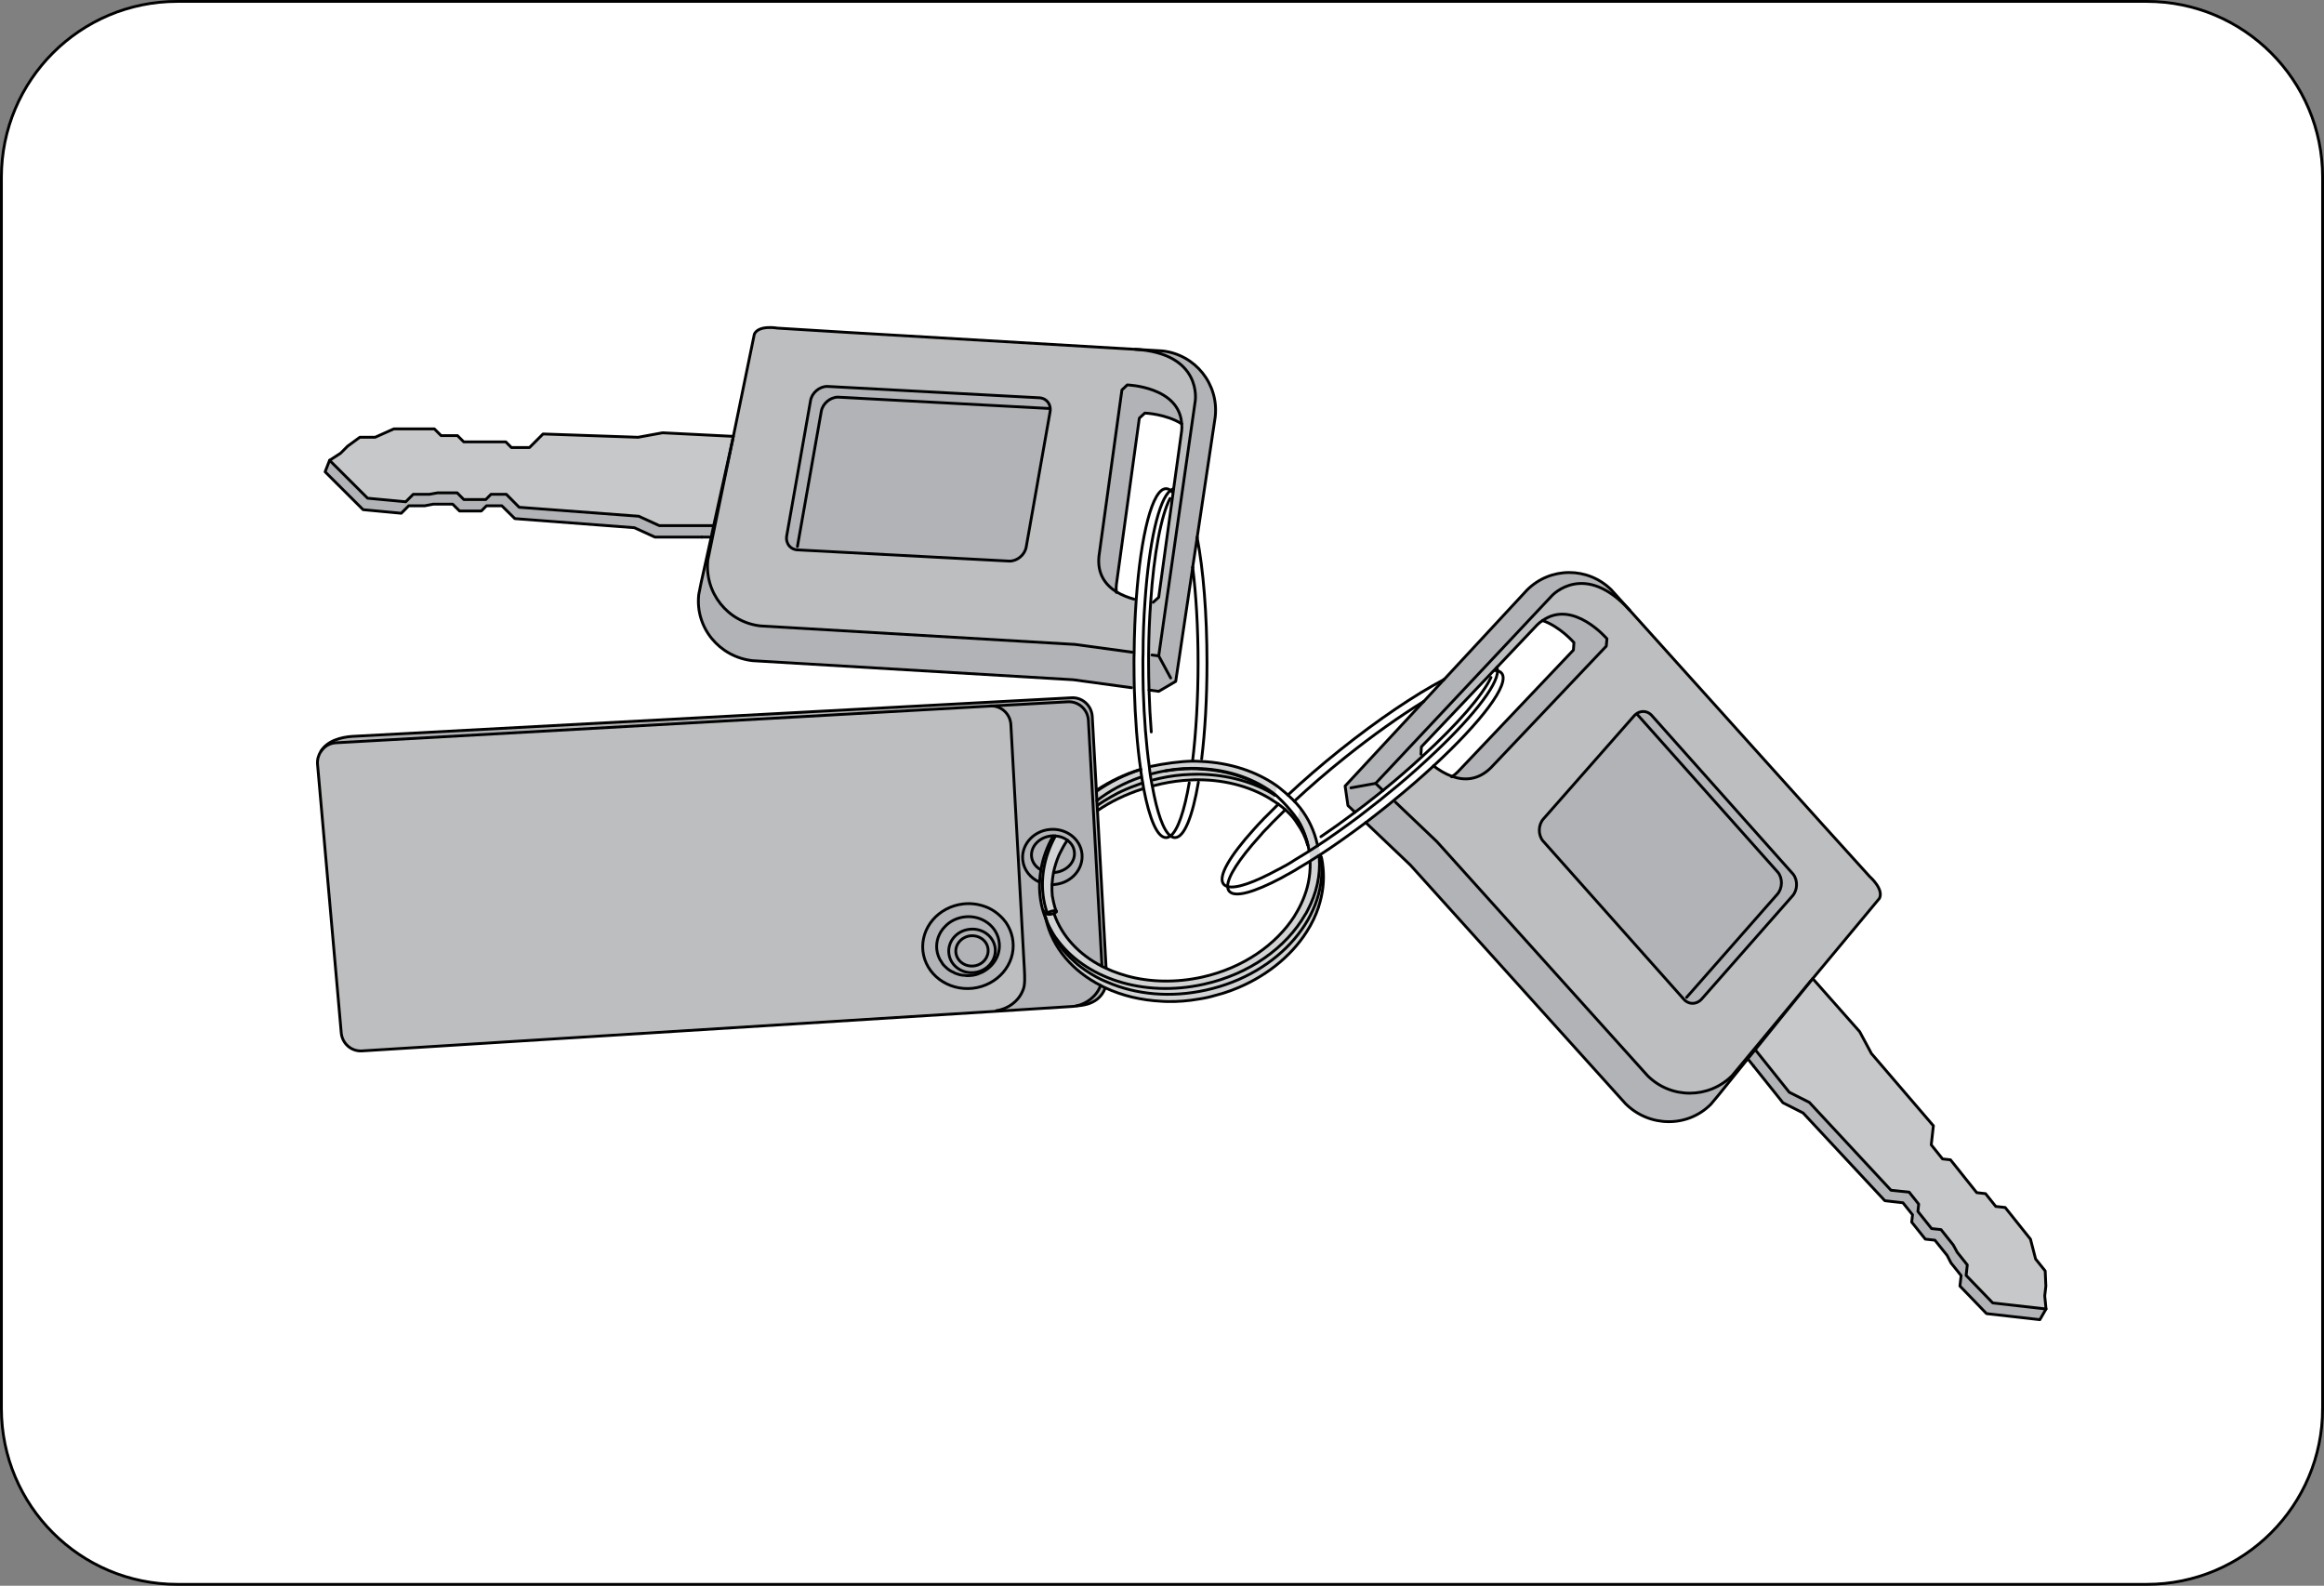<?xml version="1.0" encoding="utf-8"?>
<!-- Generator: Adobe Illustrator 16.0.0, SVG Export Plug-In . SVG Version: 6.00 Build 0)  -->
<!DOCTYPE svg PUBLIC "-//W3C//DTD SVG 1.1//EN" "http://www.w3.org/Graphics/SVG/1.1/DTD/svg11.dtd">
<svg version="1.1" id="Layer_2" xmlns="http://www.w3.org/2000/svg" xmlns:xlink="http://www.w3.org/1999/xlink" x="0px" y="0px"
	 width="206.172px" height="140.67px" viewBox="0 0 206.172 140.67" enable-background="new 0 0 206.172 140.67"
	 xml:space="preserve">
<rect x="0" y="0" width="206.172" height="140.67" fill="#808080" stroke="none"/>
<path fill="#FFFFFF" stroke="#000000" stroke-width="0.25" stroke-miterlimit="10" d="M206.047,124.945
	c0,8.614-6.985,15.6-15.601,15.6H15.726c-8.616,0-15.601-6.985-15.601-15.6V15.726c0-8.616,6.984-15.601,15.601-15.601h174.721
	c8.615,0,15.601,6.984,15.601,15.601V124.945z"/>
<path fill="#B1B3B6" d="M93.459,77.41c0.106-0.516,0.265-1.019,0.464-1.496c0.039-0.065,0.065-0.132,0.093-0.198
	c0.198-0.411,0.409-0.794,0.673-1.178c0.345,0.241,0.583,0.609,0.622,1.033c0.106,0.887-0.661,1.706-1.719,1.823
	c-0.026,0-0.066,0.016-0.105,0.016H93.459z"/>
<path fill="#B1B3B6" d="M91.516,75.993c-0.093-0.899,0.675-1.719,1.72-1.837c0.066,0,0.132-0.013,0.198-0.013v0.013
	c-0.542,0.953-0.912,1.956-1.085,2.989H92.31C91.873,76.895,91.568,76.483,91.516,75.993z"/>
<path fill="#B1B3B6" d="M67.465,55.525l27.898,1.64l5.25,0.715c-0.014,0.304-0.014,0.621-0.014,0.938
	c0,0.754,0.014,1.494,0.026,2.221l-5.421-0.74L66.75,58.606c-2.961-0.343-5.091-2.961-4.76-5.87l0.198-0.992l0.898-4.059
	l0.226-1.059l1.693-7.669l-2.209,10.711C62.479,52.577,64.556,55.195,67.465,55.525z"/>
<path fill="#BCBEC0" d="M81.876,84.377c0.239,2.064,2.209,3.529,4.418,3.293c2.194-0.251,3.808-2.115,3.569-4.179
	c-0.053-0.476-0.198-0.925-0.423-1.336c-0.106-0.198-0.225-0.381-0.384-0.554v-0.015c-0.079-0.092-0.159-0.173-0.238-0.252
	c-0.33-0.327-0.7-0.594-1.124-0.792c-0.674-0.302-1.44-0.449-2.235-0.358C83.252,80.437,81.652,82.3,81.876,84.377z M88.396,89.706
	l-56.274,3.517c-0.952,0.066-1.786-0.662-1.852-1.64L28.167,67.77c-0.026-0.421,0.093-0.805,0.305-1.123
	c0.29-0.425,0.753-0.715,1.309-0.755l58.218-3.266c0.888,0.026,1.627,0.74,1.68,1.652l0.661,11.926l0.542,9.866
	c0.026,0.541,0.066,1.323-0.118,1.731c-0.41,1.11-1.482,1.732-2.367,1.852V89.706z"/>
<polygon fill="#B1B3B6" points="43.558,43.85 44.92,43.85 46.058,45.001 56.662,45.794 58.486,46.627 63.313,46.627 63.087,47.686 
	62.929,47.646 62.254,47.646 58.103,47.646 56.278,46.813 45.674,46.006 44.522,44.868 43.161,44.868 42.698,45.331 40.769,45.331 
	40.16,44.724 38.428,44.724 37.687,44.868 36.26,44.868 35.599,45.53 32.213,45.213 28.842,41.854 29.238,40.835 32.61,44.194 
	35.995,44.512 36.656,43.85 38.084,43.85 38.824,43.719 40.556,43.719 41.151,44.313 43.095,44.313 "/>
<polygon fill="#C7C8CA" points="43.558,43.85 43.095,44.313 41.151,44.313 40.556,43.719 38.824,43.719 38.084,43.85 36.656,43.85 
	35.995,44.512 32.61,44.194 29.238,40.835 30.217,40.201 30.838,39.579 31.922,38.787 33.283,38.787 34.937,38.046 38.534,38.046 
	39.129,38.641 40.583,38.641 41.139,39.195 42.698,39.195 43.439,39.195 44.867,39.195 45.369,39.699 46.97,39.699 48.173,38.495 
	56.608,38.787 58.777,38.39 65.058,38.707 65.006,38.958 63.313,46.627 58.486,46.627 56.662,45.794 46.058,45.001 44.92,43.85 "/>
<path fill="#B1B3B6" d="M73.388,34.277l18.736,1.005c0.688,0,1.15,0.557,1.031,1.257L91.04,48.519
	c-0.118,0.688-0.78,1.256-1.481,1.256l-18.735-0.992c-0.688,0-1.151-0.568-1.031-1.256l2.114-11.993
	C72.026,34.847,72.688,34.277,73.388,34.277z"/>
<path fill="#FFFFFF" d="M100.798,53.198c0.41-5.766,1.44-9.85,2.644-9.85c0.133,0,0.278,0.053,0.399,0.158
	c-1.047,0.794-1.906,4.654-2.263,9.837C101.354,53.318,101.089,53.265,100.798,53.198z"/>
<path fill="#B1B3B6" d="M104.303,60.444l-1.509,0.886l-0.859-0.119c-0.025-0.779-0.039-1.572-0.039-2.393c0-0.252,0-0.502,0-0.754
	l0.898,0.119l3.24-22.61c0,0,0.675-4.218-5.328-4.588l2.433,0.146c2.908,0.33,4.998,2.948,4.668,5.857l-1.602,10.684v0.014
	l-0.396,2.618c0,0.013,0,0.013,0,0.026L104.303,60.444z"/>
<path fill="#BCBEC0" d="M99.039,52.498c0.568,0.344,1.203,0.568,1.759,0.7c-0.105,1.468-0.172,3.042-0.185,4.682l-5.25-0.715
	l-27.898-1.64c-2.909-0.33-4.985-2.948-4.668-5.856l2.209-10.711l0.052-0.251l1.864-9.071c0.397-0.832,2.05-0.528,2.05-0.528
	l6.267,0.384l25.441,1.494h0.026c6.003,0.37,5.328,4.588,5.328,4.588l-3.24,22.61l-0.898-0.119c0.014-1.627,0.079-3.199,0.186-4.654
	c0.145,0.014,0.225,0.014,0.225,0.014l0.488-0.437l1.27-9.203l0.054-0.423l0.713-5.144c0.027-0.225,0.027-0.423,0-0.622
	c-0.197-3.305-4.825-3.45-4.825-3.45l-0.476,0.449l-2.037,14.757C97.333,50.938,98.088,51.903,99.039,52.498z M93.155,36.539
	c0.119-0.7-0.344-1.257-1.031-1.257l-18.736-1.005c-0.7,0-1.361,0.569-1.481,1.256l-2.114,11.993
	c-0.12,0.688,0.344,1.256,1.031,1.256l18.735,0.992c0.701,0,1.363-0.568,1.481-1.256L93.155,36.539z"/>
<path fill="#B1B3B6" d="M97.492,49.352l2.037-14.757l0.476-0.449c0,0,4.628,0.146,4.825,3.45c-1.414-0.885-3.265-0.951-3.265-0.951
	l-0.49,0.449l-2.036,14.77c-0.026,0.225-0.026,0.437,0,0.635C98.088,51.903,97.333,50.938,97.492,49.352z"/>
<path fill="#D1D3D4" d="M116.018,74.922c0.013,0.027,0.025,0.053,0.025,0.081C116.03,74.975,116.03,74.949,116.018,74.922z"/>
<path fill="#D1D3D4" d="M115.897,80.952c0.039-0.066,0.079-0.146,0.12-0.224C115.977,80.807,115.937,80.873,115.897,80.952z"/>
<path fill="#D1D3D4" d="M115.897,74.475c0.054,0.145,0.094,0.289,0.12,0.447C115.977,74.764,115.937,74.619,115.897,74.475z"/>
<path fill="#D1D3D4" d="M115.897,80.967c-0.04,0.054-0.065,0.104-0.105,0.157C115.832,81.071,115.857,81.021,115.897,80.967z"/>
<path fill="#B1B3B6" d="M113.52,69.212c-0.016,0.038-0.028,0.066-0.041,0.104C113.491,69.278,113.504,69.237,113.52,69.212z"/>
<path fill="#B1B3B6" d="M113.334,69.728l0.013-0.015L113.334,69.728z"/>
<path fill="#D1D3D4" d="M113.003,70.466c-1.839-1.109-4.112-1.744-6.573-1.783c0.028-0.146,0.041-0.305,0.066-0.462
	C108.997,68.339,111.283,69.145,113.003,70.466z"/>
<path fill="#D1D3D4" d="M106.43,68.683c2.461,0.039,4.734,0.674,6.573,1.783c0.026,0.015,0.052,0.028,0.065,0.041
	c0.013,0.013,0.026,0.028,0.039,0.041c-0.039,0.158-0.078,0.33-0.104,0.501h-0.027c-1.745-1.164-4.072-1.863-6.624-1.876
	C106.378,69.013,106.404,68.854,106.43,68.683z"/>
<path fill="#D1D3D4" d="M106.577,67.545c2.552,0.118,4.878,0.885,6.703,2.168l0.054,0.015v0.013c-0.081,0.237-0.146,0.49-0.214,0.74
	c-1.744-1.362-4.072-2.194-6.624-2.301C106.537,67.968,106.563,67.756,106.577,67.545z"/>
<path fill="#D1D3D4" d="M106.496,68.18c2.552,0.106,4.88,0.938,6.624,2.301c0,0.014,0,0.026-0.013,0.039
	c-0.013,0-0.026-0.013-0.039-0.013c-0.014-0.013-0.039-0.026-0.065-0.041c-1.72-1.321-4.006-2.127-6.507-2.245
	C106.496,68.206,106.496,68.193,106.496,68.18z"/>
<path fill="#D1D3D4" d="M106.43,68.683c-0.025,0.171-0.052,0.33-0.078,0.49c-0.265,0-0.528,0-0.808,0.025
	c0.026-0.16,0.054-0.332,0.094-0.503C105.915,68.683,106.179,68.683,106.43,68.683z"/>
<path fill="#D1D3D4" d="M106.577,67.545c-0.015,0.211-0.04,0.423-0.081,0.635c-0.264-0.026-0.528-0.026-0.792-0.026
	c0.039-0.212,0.065-0.422,0.093-0.634C106.06,67.52,106.326,67.532,106.577,67.545z"/>
<path fill="#D1D3D4" d="M106.496,68.221c-0.025,0.157-0.038,0.315-0.066,0.462c-0.251,0-0.515,0-0.792,0.013
	c0.013-0.159,0.038-0.33,0.066-0.502C105.968,68.193,106.232,68.193,106.496,68.221z"/>
<path fill="#D1D3D4" d="M106.496,68.18c0,0.014,0,0.026,0,0.041c-0.264-0.027-0.528-0.027-0.792-0.027c0-0.014,0-0.026,0-0.04
	C105.968,68.153,106.232,68.153,106.496,68.18z"/>
<path fill="#D1D3D4" d="M103.021,88.82c0.198,0.013,0.383,0.025,0.581,0.025C103.403,88.846,103.204,88.833,103.021,88.82z"/>
<path fill="#D1D3D4" d="M103.059,69.528c-0.277,0.065-0.554,0.133-0.833,0.199c-0.038-0.159-0.064-0.332-0.092-0.503
	c0.237-0.052,0.476-0.119,0.714-0.172c0.939-0.212,1.878-0.331,2.79-0.357c-0.04,0.171-0.067,0.343-0.094,0.503
	C104.738,69.237,103.906,69.344,103.059,69.528z"/>
<path fill="#D1D3D4" d="M102.848,69.053c-0.238,0.053-0.477,0.12-0.714,0.172c-0.04-0.172-0.065-0.358-0.094-0.542
	c0.239-0.064,0.478-0.132,0.729-0.185c0.992-0.227,1.983-0.331,2.936-0.345c0,0.014,0,0.026,0,0.04
	c-0.028,0.172-0.054,0.343-0.066,0.502C104.726,68.722,103.787,68.841,102.848,69.053z"/>
<path fill="#D1D3D4" d="M105.704,68.153c-0.952,0.014-1.943,0.118-2.936,0.345c-0.251,0.053-0.489,0.12-0.729,0.185
	c-0.025-0.212-0.065-0.437-0.078-0.66c0.172-0.041,0.344-0.094,0.529-0.134c0.014,0,0.039,0,0.052,0
	c1.097-0.237,2.195-0.356,3.254-0.369C105.77,67.731,105.743,67.941,105.704,68.153z"/>
<path fill="#D1D3D4" d="M99.237,70.322c0.08-0.04,0.159-0.079,0.238-0.119C99.396,70.243,99.317,70.282,99.237,70.322z"/>
<path fill="#D1D3D4" d="M98.814,70.548c0.133-0.082,0.278-0.146,0.41-0.226C99.079,70.401,98.947,70.48,98.814,70.548z"/>
<path fill="#D1D3D4" d="M98.577,70.678c0.078-0.052,0.158-0.092,0.237-0.13C98.735,70.586,98.655,70.626,98.577,70.678z"/>
<path fill="#D1D3D4" d="M97.268,70.203c1.15-0.808,2.473-1.481,3.928-1.944c0.025,0.225,0.052,0.45,0.092,0.648
	c-1.493,0.501-2.843,1.229-3.979,2.115L97.268,70.203z"/>
<path fill="#B1B3B6" d="M98.114,85.885v0.013c-0.132-0.065-0.252-0.119-0.371-0.185C97.862,85.778,97.982,85.832,98.114,85.885z"/>
<path fill="#D1D3D4" d="M98.577,70.678c-0.424,0.239-0.834,0.49-1.217,0.768h-0.027l-0.025-0.423
	c1.137-0.887,2.486-1.614,3.979-2.115c0.027,0.186,0.054,0.371,0.093,0.542c-0.661,0.225-1.296,0.475-1.904,0.754
	c-0.079,0.04-0.158,0.079-0.238,0.119c-0.013,0.013-0.013,0-0.013,0c-0.132,0.079-0.277,0.144-0.41,0.226
	C98.735,70.586,98.655,70.626,98.577,70.678z"/>
<path fill="#D1D3D4" d="M98.272,87.14c-0.463-0.183-0.912-0.406-1.336-0.66C97.36,86.733,97.81,86.957,98.272,87.14z"/>
<path fill="#D1D3D4" d="M97.36,71.445c0.383-0.277,0.793-0.528,1.217-0.768c0.078-0.052,0.158-0.092,0.237-0.13
	c0.133-0.067,0.265-0.146,0.41-0.226c0,0,0,0.013,0.013,0c0.08-0.04,0.159-0.079,0.238-0.119c0.608-0.279,1.243-0.529,1.904-0.754
	c0.026,0.172,0.053,0.343,0.079,0.503c-1.547,0.49-2.922,1.15-4.073,1.944H97.36l-0.027-0.451H97.36z"/>
<path fill="#B1B3B6" d="M98.048,87.643c-0.317,0.86-0.966,1.244-1.574,1.429c-0.369,0.104-0.713,0.146-0.965,0.158
	c0.833-0.184,1.759-0.793,2.129-1.811c0.133,0.078,0.277,0.145,0.423,0.211L98.048,87.643z"/>
<path fill="#B1B3B6" d="M95.509,89.229c0.252-0.013,0.596-0.054,0.965-0.158c-0.369,0.117-0.713,0.158-0.965,0.173V89.229z"/>
<path fill="#D1D3D4" d="M95.615,85.567c-0.198-0.159-0.41-0.345-0.582-0.527C95.219,85.223,95.417,85.396,95.615,85.567z"/>
<path fill="#D1D3D4" d="M94.861,84.867c0.013,0.025,0.027,0.038,0.066,0.065C94.889,84.92,94.874,84.893,94.861,84.867z"/>
<path fill="#D1D3D4" d="M93.248,82.514c0.119,0.223,0.251,0.437,0.384,0.635c0.026,0.025,0.039,0.051,0.065,0.078
	c2.473,3.517,7.683,5.289,13.091,4.086c4.072-0.899,7.325-3.266,9.004-6.188c0.04-0.053,0.065-0.104,0.105-0.157
	c0-0.015,0-0.015,0-0.015c0.039-0.079,0.079-0.146,0.12-0.224c0.832-1.6,1.203-3.334,0.978-5.078c0-0.066-0.013-0.145-0.039-0.211
	c0-0.135-0.027-0.251-0.053-0.384v-0.015l0.079-0.013c0.041,0.135,0.064,0.254,0.093,0.383c0.026,0.082,0.039,0.16,0.052,0.239
	c1.006,5.289-3.477,10.71-10.128,12.177c-3.146,0.701-6.214,0.399-8.727-0.688c-0.463-0.183-0.912-0.406-1.336-0.66
	c-0.463-0.277-0.912-0.582-1.321-0.912c-0.198-0.172-0.396-0.345-0.582-0.527c-0.04-0.028-0.079-0.066-0.105-0.107
	c-0.039-0.027-0.054-0.04-0.066-0.065c-0.701-0.688-1.257-1.48-1.666-2.354c-0.014-0.013-0.026-0.041-0.026-0.054
	c-0.08-0.16-0.146-0.33-0.212-0.503c0.079,0.173,0.172,0.343,0.265,0.503C93.222,82.485,93.235,82.501,93.248,82.514z"/>
<path fill="#D1D3D4" d="M93.169,82.46c0,0.013,0.013,0.041,0.026,0.054C93.182,82.501,93.169,82.485,93.169,82.46z"/>
<path fill="#D1D3D4" d="M92.667,80.172c-0.45-2.062-0.066-4.139,0.965-6.016c0.409,0.026,0.767,0.158,1.057,0.382
	c-0.264,0.384-0.475,0.767-0.673,1.178c-0.027,0.066-0.067,0.133-0.093,0.198c-0.199,0.478-0.357,0.98-0.464,1.496
	c-0.065,0.343-0.105,0.7-0.132,1.071c-0.014,0.317,0,0.647,0.026,0.978c0,0,0.159,0.952,0.357,1.373
	c-0.04-0.051-0.225-0.065-0.424,0c-0.211,0.054-0.37,0.147-0.37,0.211C92.824,80.754,92.732,80.477,92.667,80.172z"/>
<path fill="#D1D3D4" d="M97.638,87.419c-2.459-1.27-4.271-3.318-4.853-5.898c0.039,0.119,0.079,0.226,0.132,0.333v0.013
	c0.014,0.025,0.027,0.063,0.04,0.091c0.066,0.173,0.132,0.343,0.212,0.503c0,0.025,0.013,0.041,0.026,0.054
	c0.409,0.873,0.965,1.665,1.666,2.354c0.013,0.025,0.027,0.053,0.066,0.065c0.026,0.041,0.065,0.079,0.105,0.107
	c0.172,0.183,0.384,0.368,0.582,0.527c0.409,0.33,0.858,0.635,1.321,0.912c0.424,0.254,0.873,0.478,1.336,0.66
	c2.513,1.087,5.581,1.389,8.727,0.688c6.651-1.467,11.134-6.888,10.128-12.177c0.041,0.132,0.066,0.264,0.094,0.411
	c0.066,0.276,0.104,0.554,0.146,0.846c0.132,1.19-0.013,2.379-0.384,3.517c0,0,0,0,0,0.013c-0.251,0.767-0.608,1.521-1.07,2.234
	c-1.415,2.222-3.757,4.098-6.665,5.185c-0.449,0.157-0.913,0.302-1.389,0.435c-0.225,0.068-0.477,0.119-0.712,0.172
	c-0.292,0.066-0.569,0.12-0.849,0.173c-0.911,0.157-1.811,0.227-2.696,0.211c-0.198,0-0.383-0.013-0.581-0.025
	c-1.8-0.092-3.491-0.503-4.96-1.19C97.915,87.563,97.771,87.497,97.638,87.419z"/>
<path fill="#D1D3D4" d="M93.632,74.156c-1.031,1.877-1.415,3.954-0.965,6.016c0.065,0.305,0.157,0.582,0.25,0.871v0.016
	c0.014,0.065,0.212,0.078,0.437,0.013c0.053-0.013,0.105-0.041,0.146-0.051l0.014,0.038c0.701,2.021,2.234,3.623,4.23,4.654
	c0.119,0.065,0.239,0.119,0.371,0.185c0.198,0.092,0.396,0.173,0.595,0.252c0.409,0.173,0.833,0.317,1.27,0.424
	c2.009,0.554,4.324,0.619,6.664,0.104c3.636-0.808,6.572-2.869,8.211-5.434v-0.013c0.581-0.927,1.004-1.917,1.218-2.951
	c0.209-1.043,0.225-2.127-0.013-3.199c0-0.025-0.016-0.053-0.016-0.078c0-0.028-0.013-0.054-0.025-0.081
	c-0.026-0.158-0.066-0.303-0.12-0.447c-0.198-0.61-0.448-1.164-0.78-1.707c0.04-0.384,0.12-0.755,0.212-1.123
	c0.742,0.95,1.27,2.05,1.534,3.254c0.014,0.051,0.026,0.092,0.04,0.143v0.015c0.025,0.133,0.053,0.249,0.053,0.384
	c0.026,0.066,0.039,0.145,0.039,0.211c0.226,1.744-0.146,3.479-0.978,5.078c-0.041,0.078-0.081,0.157-0.12,0.224c0,0,0,0,0,0.015
	c-0.04,0.054-0.065,0.104-0.105,0.157c-1.679,2.923-4.932,5.289-9.004,6.188c-5.408,1.203-10.618-0.569-13.091-4.086
	c-0.013-0.027-0.039-0.053-0.065-0.078c-0.133-0.198-0.265-0.412-0.384-0.635c-0.013-0.013-0.013-0.028-0.026-0.054
	c-0.093-0.16-0.186-0.33-0.265-0.503c-0.013-0.027-0.026-0.065-0.04-0.091v-0.013c-0.053-0.107-0.093-0.214-0.132-0.333
	c-0.159-0.384-0.291-0.792-0.384-1.216c-0.145-0.688-0.211-1.374-0.172-2.064c0.014-0.368,0.054-0.727,0.119-1.095
	c0.173-1.033,0.543-2.036,1.085-2.989v-0.013C93.513,74.144,93.565,74.144,93.632,74.156z"/>
<path fill="#B1B3B6" d="M92.19,78.24c-0.78-0.355-1.362-1.057-1.455-1.93c-0.013-0.038-0.013-0.079-0.013-0.119
	c-0.08-1.293,0.965-2.457,2.366-2.604c1.442-0.157,2.751,0.794,2.896,2.142c0.146,1.349-0.912,2.567-2.353,2.725
	c-0.093,0.016-0.198,0.028-0.278,0.028h-0.026c0.026-0.371,0.066-0.729,0.132-1.071h0.027c0.039,0,0.079-0.016,0.105-0.016
	c1.058-0.117,1.825-0.937,1.719-1.823c-0.039-0.424-0.277-0.792-0.622-1.033c-0.29-0.224-0.647-0.355-1.057-0.382
	c-0.066-0.013-0.119-0.013-0.198-0.013c-0.066,0-0.132,0.013-0.198,0.013c-1.045,0.118-1.813,0.938-1.72,1.837
	c0.053,0.49,0.357,0.901,0.794,1.152h0.039c-0.065,0.368-0.105,0.727-0.119,1.095H92.19z"/>
<path fill="#B1B3B6" d="M95.099,89.282l-6.703,0.424v-0.053c0.885-0.119,1.957-0.741,2.367-1.852
	c0.185-0.408,0.145-1.19,0.118-1.731l-0.542-9.866l0.384-0.013c0,0.04,0,0.081,0.013,0.119c0.093,0.873,0.675,1.574,1.455,1.93
	h0.039c-0.039,0.69,0.027,1.376,0.172,2.064c0.093,0.424,0.225,0.832,0.384,1.216c0.582,2.58,2.394,4.629,4.853,5.898
	c-0.37,1.018-1.296,1.627-2.129,1.811C95.363,89.257,95.231,89.282,95.099,89.282z"/>
<path fill="#B1B3B6" d="M87.998,62.626l6.705-0.37c0.965-0.065,1.798,0.676,1.851,1.64l1.204,21.792l-0.015,0.025
	c-1.996-1.031-3.529-2.634-4.23-4.654l-0.014-0.038c0.146-0.054,0.237-0.135,0.225-0.173c-0.013-0.016-0.013-0.016-0.013-0.016
	c-0.198-0.421-0.357-1.373-0.357-1.373c-0.026-0.33-0.04-0.66-0.026-0.978h0.026c0.08,0,0.186-0.013,0.278-0.028
	c1.44-0.157,2.499-1.376,2.353-2.725c-0.145-1.348-1.453-2.299-2.896-2.142c-1.401,0.147-2.446,1.312-2.366,2.604l-0.384,0.013
	l-0.661-11.926C89.625,63.366,88.886,62.652,87.998,62.626z"/>
<path fill="#B1B3B6" d="M87.998,62.626L29.78,65.892c-0.556,0.04-1.019,0.33-1.309,0.755c0.556-0.951,1.825-1.257,2.775-1.323
	l63.799-3.424c0.952-0.065,1.785,0.674,1.852,1.641l0.37,6.663l0.04,0.819l0.025,0.423l0.027,0.451l0.767,13.963l-0.013,0.025
	c-0.132-0.053-0.252-0.106-0.371-0.172l0.015-0.025l-1.204-21.792c-0.053-0.964-0.886-1.705-1.851-1.64L87.998,62.626z"/>
<path fill="#B1B3B6" d="M86.941,86.322c0.132-0.054,0.265-0.107,0.383-0.186C87.206,86.215,87.073,86.281,86.941,86.322z"/>
<path fill="#B1B3B6" d="M84.799,84.509c-0.079-0.738,0.503-1.401,1.282-1.493c0.794-0.078,1.495,0.435,1.574,1.176
	c0.078,0.741-0.489,1.414-1.27,1.496C85.592,85.778,84.892,85.25,84.799,84.509z"/>
<path fill="#B1B3B6" d="M86.161,86.52c0.277-0.027,0.542-0.094,0.78-0.197c-0.238,0.119-0.503,0.183-0.78,0.21
	c-0.212,0.025-0.41,0.025-0.608-0.013C85.751,86.545,85.963,86.545,86.161,86.52z"/>
<path fill="#B1B3B6" d="M84.824,86.36c0.239,0.091,0.478,0.145,0.729,0.159C85.302,86.52,85.05,86.451,84.824,86.36z"/>
<path fill="#B1B3B6" d="M84.627,86.269c0,0,0,0.013,0.014,0.013L84.627,86.269z"/>
<path fill="#B1B3B6" d="M86.438,86.269c-1.124,0.132-2.143-0.622-2.261-1.693c-0.12-1.057,0.7-2.021,1.837-2.141
	c1.138-0.135,2.156,0.632,2.275,1.691C88.396,85.185,87.576,86.149,86.438,86.269z M84.799,84.509
	c0.093,0.741,0.793,1.27,1.587,1.179c0.78-0.082,1.348-0.755,1.27-1.496c-0.079-0.741-0.78-1.254-1.574-1.176
	C85.302,83.107,84.72,83.771,84.799,84.509z"/>
<path fill="#B1B3B6" d="M84.178,84.575c0.118,1.071,1.137,1.825,2.261,1.693c1.138-0.119,1.957-1.084,1.852-2.143
	c-0.119-1.06-1.138-1.826-2.275-1.691C84.878,82.554,84.058,83.519,84.178,84.575z M83.556,85.383
	c-0.251-0.33-0.396-0.727-0.449-1.15c-0.079-0.754,0.186-1.468,0.7-2.011c0-0.013,0-0.013,0.014-0.013
	c0.437-0.476,1.058-0.795,1.771-0.874c1.521-0.173,2.896,0.849,3.055,2.288c0.119,1.033-0.436,1.995-1.322,2.514
	c-0.118,0.078-0.251,0.132-0.383,0.186c-0.238,0.104-0.503,0.17-0.78,0.197c-0.198,0.025-0.41,0.025-0.608,0
	c-0.251-0.015-0.489-0.068-0.729-0.159c-0.064-0.011-0.132-0.038-0.184-0.079c-0.014,0-0.014-0.013-0.014-0.013
	c-0.277-0.106-0.542-0.279-0.754-0.503c-0.026-0.013-0.053-0.04-0.066-0.065c-0.052-0.041-0.092-0.095-0.146-0.146
	c0-0.015,0-0.015,0-0.015C83.622,85.486,83.582,85.436,83.556,85.383z"/>
<path fill="#B1B3B6" d="M83.807,82.222c0,0,0-0.013,0.014-0.013C83.807,82.209,83.807,82.209,83.807,82.222z"/>
<path fill="#B1B3B6" d="M81.876,84.377c-0.224-2.077,1.376-3.94,3.583-4.192c0.795-0.091,1.562,0.057,2.235,0.358
	c0.424,0.211,0.808,0.478,1.124,0.792c0.079,0.079,0.159,0.16,0.238,0.252v0.015c0.146,0.173,0.277,0.355,0.384,0.554
	c0.225,0.411,0.37,0.86,0.423,1.336c0.238,2.063-1.375,3.928-3.569,4.179C84.085,87.906,82.115,86.441,81.876,84.377z
	 M83.106,84.232c0.054,0.424,0.198,0.82,0.449,1.15c0.026,0.053,0.054,0.104,0.105,0.157c0,0,0,0,0,0.015
	c0.04,0.051,0.094,0.104,0.146,0.146c0.014,0.025,0.04,0.053,0.066,0.065c0.212,0.224,0.477,0.396,0.754,0.503l0.014,0.013
	c0.052,0.041,0.119,0.068,0.184,0.079c0.226,0.091,0.478,0.159,0.729,0.159c0.198,0.038,0.396,0.038,0.608,0.013
	c0.277-0.027,0.542-0.091,0.78-0.21c0.132-0.041,0.265-0.107,0.383-0.186c0.887-0.519,1.441-1.48,1.322-2.514
	c-0.158-1.439-1.534-2.461-3.055-2.288c-0.714,0.079-1.335,0.398-1.771,0.874c-0.014,0-0.014,0.013-0.014,0.013
	C83.292,82.765,83.027,83.479,83.106,84.232z"/>
<path fill="none" stroke="#010101" stroke-width="0.25" stroke-linecap="round" stroke-linejoin="round" d="M92.917,81.059
	c0.014,0.065,0.212,0.078,0.437,0.013c0.053-0.013,0.105-0.041,0.146-0.051c0.146-0.054,0.237-0.135,0.225-0.173"/>
<path fill="none" stroke="#010101" stroke-width="0.25" stroke-linecap="round" stroke-linejoin="round" d="M93.711,80.832
	c-0.04-0.051-0.225-0.065-0.424,0c-0.211,0.054-0.37,0.147-0.37,0.211"/>
<path fill="none" stroke="#010101" stroke-width="0.25" stroke-linecap="round" stroke-linejoin="round" d="M92.957,81.957
	c0.066,0.173,0.132,0.343,0.212,0.503c0,0.013,0.013,0.041,0.026,0.054c0.409,0.873,0.965,1.665,1.666,2.354
	c0.013,0.025,0.027,0.038,0.066,0.065c0.026,0.041,0.065,0.079,0.105,0.107c0.186,0.183,0.384,0.355,0.582,0.527
	c0.409,0.33,0.858,0.635,1.321,0.912c0.424,0.254,0.873,0.478,1.336,0.66c2.513,1.087,5.581,1.389,8.727,0.688
	c6.521-1.438,10.957-6.676,10.182-11.864"/>
<path fill="none" stroke="#010101" stroke-width="0.25" stroke-linecap="round" stroke-linejoin="round" d="M92.613,80.819
	c0.079,0.358,0.186,0.701,0.304,1.034"/>
<path fill="none" stroke="#010101" stroke-width="0.25" stroke-linecap="round" stroke-linejoin="round" d="M116.982,80.424
	c0.371-1.138,0.516-2.326,0.384-3.517c-0.027-0.279-0.066-0.557-0.133-0.846"/>
<path fill="none" stroke="#010101" stroke-width="0.25" stroke-linecap="round" stroke-linejoin="round" d="M92.771,81.454
	c0,0.028,0,0.054,0.014,0.066c0.582,2.58,2.394,4.629,4.853,5.898c0.133,0.078,0.277,0.145,0.423,0.211
	c1.469,0.688,3.16,1.099,4.96,1.19c0.198,0.013,0.383,0.025,0.581,0.025c0.886,0.016,1.785-0.054,2.696-0.211
	c0.279-0.04,0.557-0.094,0.849-0.157c0.235-0.056,0.487-0.119,0.712-0.188c0.476-0.117,0.939-0.265,1.389-0.435
	c2.908-1.087,5.25-2.963,6.665-5.185c0.462-0.714,0.819-1.468,1.07-2.234"/>
<path fill="none" stroke="#010101" stroke-width="0.25" stroke-linecap="round" stroke-linejoin="round" d="M113.107,70.548
	c-0.013-0.013-0.026-0.028-0.039-0.041c-0.014-0.013-0.039-0.026-0.065-0.041c-1.72-1.321-4.006-2.127-6.507-2.245
	c-0.264-0.027-0.528-0.027-0.792-0.027c-0.769,0-1.548,0.065-2.328,0.198"/>
<path fill="none" stroke="#010101" stroke-width="0.25" stroke-linecap="round" stroke-linejoin="round" d="M116.127,75.424
	c-0.021-0.114-0.043-0.229-0.068-0.343c0-0.025-0.016-0.053-0.016-0.078c-0.013-0.028-0.013-0.054-0.025-0.081
	c-0.041-0.158-0.081-0.303-0.12-0.447c-0.198-0.61-0.448-1.164-0.78-1.707"/>
<path fill="none" stroke="#010101" stroke-width="0.25" stroke-linecap="round" stroke-linejoin="round" d="M93.513,81.059
	c0.701,2.021,2.234,3.623,4.23,4.654c0.119,0.065,0.239,0.119,0.371,0.172c0.198,0.092,0.396,0.186,0.595,0.265
	c0.409,0.16,0.833,0.302,1.27,0.424c2.009,0.554,4.324,0.619,6.664,0.104c3.636-0.808,6.572-2.869,8.211-5.434v-0.013
	c0.581-0.927,1.004-1.917,1.218-2.951c0.115-0.573,0.171-1.16,0.159-1.75"/>
<path fill="none" stroke="#010101" stroke-width="0.25" stroke-linecap="round" stroke-linejoin="round" d="M101.195,68.246
	c-1.429,0.437-2.737,1.07-3.888,1.837"/>
<path fill="none" stroke="#010101" stroke-width="0.25" stroke-linecap="round" stroke-linejoin="round" d="M117.037,76.063
	c0.123,1.605-0.254,3.193-1.02,4.666c-0.041,0.078-0.081,0.145-0.12,0.224c0,0,0,0,0,0.015c-0.04,0.054-0.065,0.104-0.105,0.157
	c-1.679,2.923-4.932,5.289-9.004,6.188c-5.408,1.203-10.618-0.569-13.091-4.086c-0.013-0.027-0.039-0.053-0.065-0.078
	c-0.133-0.198-0.265-0.412-0.384-0.635c-0.013-0.013-0.013-0.028-0.026-0.054c-0.093-0.16-0.186-0.33-0.265-0.503
	c-0.013-0.027-0.026-0.065-0.04-0.091v-0.013c-0.053-0.107-0.093-0.214-0.132-0.333c-0.159-0.384-0.291-0.792-0.384-1.216
	c-0.145-0.688-0.211-1.374-0.172-2.064c0.014-0.368,0.054-0.727,0.119-1.095c0.173-1.033,0.543-2.036,1.085-2.989"/>
<path fill="none" stroke="#010101" stroke-width="0.25" stroke-linecap="round" stroke-linejoin="round" d="M102.134,67.979
	c1.097-0.237,2.604-0.446,3.663-0.459c0.263,0,0.529,0.013,0.78,0.025c2.552,0.118,4.878,0.885,6.703,2.168
	c0,0,1.308,0.982,2.049,1.932c0.742,0.95,1.27,2.05,1.534,3.254"/>
<path fill="none" stroke="#010101" stroke-width="0.25" stroke-linecap="round" stroke-linejoin="round" d="M101.195,68.259
	c-1.455,0.463-2.777,1.137-3.928,1.944"/>
<path fill="none" stroke="#010101" stroke-width="0.25" stroke-linecap="round" stroke-linejoin="round" d="M102.332,69.702
	c0.242-0.058,0.484-0.116,0.727-0.174c0.848-0.185,1.68-0.291,2.485-0.33c0.279-0.025,0.543-0.025,0.808-0.025
	c2.552,0.013,4.879,0.712,6.624,1.876c0,0,1.375,0.795,2.103,1.998c0.411,0.581,0.728,1.202,0.913,1.875"/>
<path fill="none" stroke="#010101" stroke-width="0.25" stroke-linecap="round" stroke-linejoin="round" d="M97.386,71.896
	c1.121-0.773,2.455-1.42,3.952-1.905"/>
<path fill="none" stroke="#010101" stroke-width="0.25" stroke-linecap="round" stroke-linejoin="round" d="M101.279,69.483
	c-0.624,0.216-1.226,0.455-1.804,0.72c-0.079,0.04-0.158,0.079-0.238,0.119c-0.013,0.013-0.013,0-0.013,0
	c-0.146,0.079-0.277,0.158-0.41,0.226c-0.079,0.038-0.159,0.078-0.237,0.13c-0.424,0.239-0.834,0.49-1.217,0.768"/>
<path fill="none" stroke="#010101" stroke-width="0.25" stroke-linecap="round" stroke-linejoin="round" d="M113.107,70.52
	c-0.013,0-0.026-0.013-0.039-0.013c-0.014-0.013-0.039-0.026-0.065-0.041c-1.839-1.109-4.112-1.744-6.573-1.783
	c-0.251,0-0.515,0-0.792,0.013c-0.912,0.026-1.851,0.146-2.79,0.357c-0.17,0.037-0.34,0.082-0.509,0.124"/>
<path fill="none" stroke="#010101" stroke-width="0.25" stroke-linecap="round" stroke-linejoin="round" d="M102.214,68.635
	c0.181-0.049,0.364-0.097,0.555-0.137c0.992-0.227,1.983-0.331,2.936-0.345c0.264,0,0.528,0,0.792,0.026
	c2.552,0.106,4.88,0.938,6.624,2.301c0,0,1.11,0.942,2.025,2.274c0.329,0.527,0.581,1.109,0.752,1.72
	c0.054,0.145,0.094,0.289,0.12,0.447c0.013,0.027,0.025,0.053,0.025,0.081"/>
<path fill="none" stroke="#010101" stroke-width="0.25" stroke-linecap="round" stroke-linejoin="round" d="M97.308,71.022
	c1.107-0.863,2.416-1.576,3.863-2.076"/>
<path fill="none" stroke="#010101" stroke-width="0.25" stroke-linecap="round" stroke-linejoin="round" d="M94.703,74.528
	c-0.015,0-0.015,0-0.015,0.01c-0.264,0.384-0.475,0.767-0.673,1.178c-0.027,0.066-0.054,0.133-0.093,0.198
	c-0.199,0.478-0.357,0.98-0.464,1.496c-0.065,0.343-0.105,0.7-0.132,1.071c-0.014,0.317,0,0.647,0.026,0.978
	c0,0,0.159,0.952,0.357,1.373c0,0,0,0,0.013,0.016"/>
<path fill="none" stroke="#010101" stroke-width="0.25" stroke-linecap="round" stroke-linejoin="round" d="M93.354,78.481
	c0.08,0,0.186-0.013,0.278-0.028c1.44-0.157,2.499-1.376,2.353-2.725c-0.145-1.348-1.453-2.299-2.896-2.142
	c-1.401,0.147-2.446,1.312-2.366,2.604c0,0.04,0,0.081,0.013,0.119c0.093,0.873,0.675,1.574,1.455,1.93"/>
<path fill="none" stroke="#010101" stroke-width="0.25" stroke-linecap="round" stroke-linejoin="round" d="M93.486,77.41
	c0.039,0,0.079-0.016,0.105-0.016c1.058-0.117,1.825-0.937,1.719-1.823c-0.039-0.424-0.277-0.792-0.622-1.033
	c-0.29-0.224-0.647-0.355-1.057-0.382c-0.066-0.013-0.119-0.013-0.198-0.013c-0.066,0-0.132,0.013-0.198,0.013
	c-1.045,0.118-1.813,0.938-1.72,1.837c0.053,0.49,0.357,0.901,0.794,1.152"/>
<path fill="none" stroke="#010101" stroke-width="0.25" stroke-linecap="round" stroke-linejoin="round" d="M93.632,74.156
	c-1.031,1.877-1.415,3.954-0.965,6.016c0.065,0.305,0.157,0.582,0.25,0.871v0.016"/>
<path fill="none" stroke="#010101" stroke-width="0.25" stroke-linecap="round" stroke-linejoin="round" d="M28.472,66.646
	c0.556-0.951,1.825-1.257,2.775-1.323l63.799-3.424c0.952-0.065,1.785,0.674,1.852,1.641l0.37,6.663l0.04,0.819l0.025,0.423
	l0.027,0.451l0.767,13.963"/>
<path fill="none" stroke="#010101" stroke-width="0.25" stroke-linecap="round" stroke-linejoin="round" d="M98.048,87.643
	c-0.317,0.86-0.966,1.244-1.574,1.429c-0.369,0.104-0.713,0.146-0.965,0.158"/>
<path fill="none" stroke="#010101" stroke-width="0.25" stroke-linecap="round" stroke-linejoin="round" d="M97.638,87.419
	c-0.37,1.018-1.296,1.627-2.129,1.811c-0.146,0.027-0.277,0.053-0.41,0.053l-6.703,0.424l-56.274,3.517
	c-0.952,0.066-1.786-0.662-1.852-1.64L28.167,67.77c-0.026-0.421,0.093-0.805,0.305-1.123c0.29-0.425,0.753-0.715,1.309-0.755
	l58.218-3.266l6.705-0.37c0.965-0.065,1.798,0.676,1.851,1.64l1.204,21.792"/>
<path fill="none" stroke="#010101" stroke-width="0.25" stroke-linecap="round" stroke-linejoin="round" d="M88.396,89.653
	c0.885-0.119,1.957-0.741,2.367-1.852c0.185-0.408,0.145-1.19,0.118-1.731l-0.542-9.866l-0.661-11.926
	c-0.053-0.912-0.792-1.626-1.68-1.652c-0.052,0-0.104,0-0.171,0"/>
<path fill="none" stroke="#010101" stroke-width="0.25" stroke-linecap="round" stroke-linejoin="round" d="M87.694,80.543
	c-0.674-0.302-1.44-0.449-2.235-0.358c-2.207,0.252-3.807,2.115-3.583,4.192c0.239,2.064,2.209,3.529,4.418,3.293
	c2.194-0.251,3.808-2.115,3.569-4.179c-0.053-0.476-0.198-0.925-0.423-1.336c-0.106-0.198-0.225-0.381-0.384-0.554v-0.015
	c-0.079-0.092-0.159-0.173-0.238-0.252C88.488,81.008,88.118,80.741,87.694,80.543z"/>
<path fill="none" stroke="#010101" stroke-width="0.25" stroke-linecap="round" stroke-linejoin="round" d="M87.324,86.137
	c0.887-0.519,1.441-1.48,1.322-2.514c-0.158-1.439-1.534-2.461-3.055-2.288c-0.714,0.079-1.335,0.398-1.771,0.874
	c-0.014,0-0.014,0.013-0.014,0.013c-0.515,0.543-0.779,1.257-0.7,2.011c0.054,0.424,0.198,0.82,0.449,1.15
	c0.026,0.053,0.054,0.104,0.105,0.157c0,0,0,0,0,0.015c0.04,0.051,0.094,0.104,0.146,0.146c0.014,0.025,0.04,0.053,0.066,0.065
	c0.212,0.224,0.477,0.396,0.754,0.503l0.014,0.013c0.052,0.041,0.119,0.068,0.184,0.079c0.226,0.091,0.478,0.159,0.729,0.159
	c0.198,0.038,0.396,0.038,0.608,0.013c0.277-0.027,0.542-0.091,0.78-0.21C87.073,86.281,87.206,86.215,87.324,86.137z"/>
<path fill="none" stroke="#010101" stroke-width="0.25" stroke-linecap="round" stroke-linejoin="round" d="M86.438,86.269
	c1.138-0.119,1.957-1.084,1.852-2.143c-0.119-1.06-1.138-1.826-2.275-1.691c-1.137,0.119-1.957,1.084-1.837,2.141
	C84.296,85.646,85.314,86.4,86.438,86.269z"/>
<path fill="none" stroke="#010101" stroke-width="0.25" stroke-linecap="round" stroke-linejoin="round" d="M86.386,85.688
	c0.78-0.082,1.348-0.755,1.27-1.496c-0.079-0.741-0.78-1.254-1.574-1.176c-0.779,0.092-1.361,0.755-1.282,1.493
	C84.892,85.25,85.592,85.778,86.386,85.688z"/>
<path fill="none" stroke="#010101" stroke-width="0.25" stroke-linecap="round" stroke-linejoin="round" d="M102.794,58.184
	l3.24-22.61c0,0,0.675-4.218-5.328-4.588"/>
<path fill="none" stroke="#010101" stroke-width="0.25" stroke-linecap="round" stroke-linejoin="round" d="M100.6,53.149
	c-0.505-0.137-1.059-0.348-1.561-0.651c-0.951-0.595-1.706-1.56-1.547-3.146l2.037-14.757l0.476-0.449c0,0,4.628,0.146,4.825,3.45
	c0.027,0.199,0.027,0.397,0,0.622l-0.713,5.144l-0.054,0.423l-1.27,9.203l-0.488,0.437"/>
<path fill="none" stroke="#010101" stroke-width="0.25" stroke-linecap="round" stroke-linejoin="round" d="M99.039,52.551
	c0-0.013,0-0.04,0-0.053c-0.026-0.198-0.026-0.41,0-0.635l2.036-14.77l0.49-0.449c0,0,1.851,0.066,3.265,0.951h0.013"/>
<path fill="none" stroke="#010101" stroke-width="0.25" stroke-linecap="round" stroke-linejoin="round" d="M91.04,48.519
	c-0.118,0.688-0.78,1.256-1.481,1.256l-18.735-0.992c-0.688,0-1.151-0.568-1.031-1.256l2.114-11.993
	c0.12-0.687,0.781-1.256,1.481-1.256l18.736,1.005c0.688,0,1.15,0.557,1.031,1.257L91.04,48.519z"/>
<path fill="none" stroke="#010101" stroke-width="0.25" stroke-linecap="round" stroke-linejoin="round" d="M70.743,48.479
	l2.115-11.979c0.12-0.701,0.794-1.27,1.481-1.27l18.736,1.005"/>
<polyline fill="none" stroke="#010101" stroke-width="0.25" stroke-linecap="round" stroke-linejoin="round" points="
	102.193,58.104 102.794,58.184 103.854,60.141 "/>
<path fill="none" stroke="#010101" stroke-width="0.25" stroke-linecap="round" stroke-linejoin="round" d="M65.006,38.958
	l-2.209,10.711c-0.317,2.908,1.759,5.526,4.668,5.856l27.898,1.64l5.078,0.691"/>
<path fill="none" stroke="#010101" stroke-width="0.25" stroke-linecap="round" stroke-linejoin="round" d="M106.205,47.672
	l1.602-10.684c0.33-2.909-1.76-5.527-4.668-5.857l-2.433-0.146h-0.026l-25.441-1.494l-6.267-0.384c0,0-1.652-0.304-2.05,0.528
	l-1.864,9.071"/>
<line fill="none" stroke="#010101" stroke-width="0.25" stroke-linecap="round" stroke-linejoin="round" x1="105.81" y1="50.304" x2="106.205" y2="47.686"/>
<polyline fill="none" stroke="#010101" stroke-width="0.25" stroke-linecap="round" stroke-linejoin="round" points="
	101.935,61.211 102.794,61.33 104.303,60.444 105.81,50.33 "/>
<path fill="none" stroke="#010101" stroke-width="0.25" stroke-linecap="round" stroke-linejoin="round" d="M63.313,46.627h-4.826
	l-1.824-0.833l-10.604-0.793L44.92,43.85h-1.362l-0.463,0.464h-1.943l-0.596-0.595h-1.731l-0.74,0.131h-1.428l-0.661,0.662
	l-3.385-0.317l-3.372-3.359l0.979-0.634l0.621-0.622l1.084-0.792h1.361l1.653-0.741h3.598l0.595,0.595h1.454l0.556,0.555h1.56h0.741
	h1.428l0.502,0.504h1.601l1.203-1.204l8.436,0.292l2.169-0.397l6.28,0.317l-0.052,0.251L63.313,46.627l-0.226,1.059l-0.898,4.059
	l-0.198,0.992c-0.331,2.909,1.799,5.527,4.76,5.87l28.455,1.692l5.175,0.707"/>
<polyline fill="none" stroke="#010101" stroke-width="0.25" stroke-linecap="round" stroke-linejoin="round" points="62.254,47.646 
	58.103,47.646 56.278,46.813 45.674,46.006 44.522,44.868 43.161,44.868 42.698,45.331 40.769,45.331 40.16,44.724 38.428,44.724 
	37.687,44.868 36.26,44.868 35.599,45.53 32.213,45.213 28.842,41.854 29.238,40.835 "/>
<line fill="none" stroke="#010101" stroke-width="0.25" stroke-linecap="round" stroke-linejoin="round" x1="62.929" y1="47.646" x2="62.254" y2="47.646"/>
<path fill="none" stroke="#010101" stroke-width="0.25" stroke-linecap="round" stroke-linejoin="round" d="M106.315,69.39
	c-0.515,3.019-1.253,4.912-2.079,4.912c-0.132,0-0.266-0.053-0.396-0.146c-0.637-0.475-1.191-2.074-1.615-4.429
	c-0.038-0.159-0.064-0.332-0.092-0.503c-0.04-0.172-0.065-0.358-0.094-0.542c-0.025-0.212-0.065-0.437-0.078-0.66
	c-0.278-1.984-0.463-4.325-0.542-6.878c-0.014-0.753-0.027-1.532-0.027-2.326c0-0.277,0-0.542,0.014-0.82
	c0-1.626,0.066-3.199,0.172-4.654c0.356-5.183,1.216-9.043,2.263-9.837c0.091-0.079,0.183-0.118,0.276-0.146"/>
<path fill="none" stroke="#010101" stroke-width="0.25" stroke-linecap="round" stroke-linejoin="round" d="M106.205,47.672v0.014
	c0.542,2.816,0.872,6.757,0.872,11.133c0,3.143-0.174,6.062-0.473,8.502"/>
<path fill="none" stroke="#010101" stroke-width="0.25" stroke-linecap="round" stroke-linejoin="round" d="M102.134,64.929
	c-0.094-1.179-0.159-2.421-0.199-3.718c-0.025-0.779-0.039-1.572-0.039-2.393c0-0.252,0-0.502,0-0.754
	c0.014-1.627,0.079-3.199,0.186-4.654c0.285-4.285,0.925-7.671,1.715-9.19"/>
<path fill="none" stroke="#010101" stroke-width="0.25" stroke-linecap="round" stroke-linejoin="round" d="M105.503,69.436
	c-0.429,2.503-1.01,4.221-1.662,4.721c-0.134,0.093-0.267,0.146-0.399,0.146c-0.779,0-1.467-1.651-1.982-4.35
	c-0.026-0.16-0.053-0.331-0.079-0.503c-0.039-0.171-0.065-0.356-0.093-0.542c-0.04-0.198-0.066-0.424-0.092-0.648v-0.013
	c-0.305-2.05-0.489-4.522-0.569-7.207c-0.013-0.727-0.026-1.467-0.026-2.221c0-0.317,0-0.635,0.014-0.938
	c0.013-1.64,0.079-3.214,0.185-4.682c0.41-5.766,1.44-9.85,2.644-9.85c0.133,0,0.278,0.053,0.399,0.158
	c0.065,0.04,0.116,0.092,0.17,0.159"/>
<path fill="none" stroke="#010101" stroke-width="0.25" stroke-linecap="round" stroke-linejoin="round" d="M105.81,50.304
	c0,0.013,0,0.013,0,0.026c0.303,2.445,0.476,5.354,0.476,8.488c0,3.227-0.186,6.216-0.488,8.701"/>
<g>
	<path fill="#B1B3B6" d="M146.17,95.431l-18.697-20.77l-3.837-3.654c-0.229,0.199-0.477,0.398-0.724,0.595
		c-0.589,0.473-1.175,0.923-1.752,1.369l3.961,3.771l19.089,21.17c2.115,2.101,5.492,2.128,7.559,0.057l0.65-0.777l2.61-3.234
		l0.686-0.838l4.934-6.109l-6.988,8.412C151.586,97.485,148.247,97.495,146.17,95.431z"/>
	<polygon fill="#B1B3B6" points="170.215,106.816 169.367,105.752 167.758,105.585 160.516,97.792 158.729,96.889 155.715,93.118 
		155.029,93.956 155.158,94.055 155.58,94.583 158.173,97.825 159.96,98.729 167.212,106.512 168.818,106.696 169.669,107.761 
		169.596,108.413 170.802,109.921 171.655,110.016 172.739,111.368 173.087,112.039 173.979,113.153 173.874,114.083 
		176.235,116.53 180.966,117.066 181.512,116.119 176.784,115.583 174.423,113.139 174.526,112.209 173.636,111.092 
		173.274,110.432 172.195,109.078 171.357,108.987 170.145,107.466 	"/>
	<polygon fill="#C7C8CA" points="170.215,106.816 170.145,107.466 171.357,108.987 172.195,109.078 173.274,110.432 
		173.636,111.092 174.526,112.209 174.423,113.139 176.784,115.583 181.512,116.119 181.397,114.959 181.496,114.088 
		181.438,112.745 180.587,111.684 180.133,109.929 177.889,107.118 177.053,107.024 176.144,105.89 175.364,105.801 174.39,104.584 
		173.928,104.003 173.036,102.888 172.33,102.81 171.33,101.561 171.521,99.869 166.023,93.461 164.979,91.519 160.813,86.811 
		160.648,87.009 155.715,93.118 158.729,96.889 160.516,97.792 167.758,105.585 169.367,105.752 	"/>
	<path fill="#B1B3B6" d="M159.071,77.538L146.589,63.53c-0.429-0.537-1.152-0.552-1.627-0.021l-8.036,9.132
		c-0.462,0.522-0.493,1.394-0.056,1.942l12.472,14.016c0.429,0.535,1.163,0.54,1.625,0.02l8.049-9.141
		C159.478,78.957,159.508,78.087,159.071,77.538z"/>
	<path fill="#FFFFFF" d="M127.178,67.94c4.248-3.92,6.795-7.275,6.043-8.217c-0.081-0.103-0.213-0.183-0.37-0.212
		c0.03,1.313-2.445,4.396-6.274,7.908C126.739,67.581,126.944,67.754,127.178,67.94z"/>
	<path fill="#B1B3B6" d="M119.33,69.727l0.25,1.73l0.628,0.598c0.628-0.467,1.255-0.952,1.895-1.465
		c0.198-0.156,0.391-0.313,0.589-0.471l-0.655-0.626l15.641-16.648c0,0,2.875-3.16,6.912,1.299l-1.633-1.809
		c-2.074-2.067-5.424-2.064-7.49,0.009l-7.346,7.922l-0.01,0.008l-1.798,1.944c-0.011,0.009-0.011,0.009-0.023,0.017L119.33,69.727z
		"/>
	<path fill="#BCBEC0" d="M128.823,68.875c-0.624-0.229-1.195-0.584-1.646-0.935c-1.081,0.998-2.27,2.032-3.542,3.066l3.837,3.654
		l18.697,20.77c2.077,2.064,5.416,2.055,7.49-0.01l6.988-8.412l0.165-0.198l5.921-7.119c0.403-0.83-0.866-1.933-0.866-1.933
		l-4.215-4.654l-17.05-18.941l-0.015-0.02c-4.037-4.459-6.912-1.299-6.912-1.299l-15.641,16.648l0.655,0.626
		c1.262-1.024,2.45-2.058,3.521-3.05c-0.102-0.105-0.152-0.166-0.152-0.166l0.036-0.656l6.396-6.736l0.297-0.306l3.573-3.769
		c0.159-0.161,0.314-0.284,0.487-0.388c2.704-1.909,5.708,1.615,5.708,1.615l-0.057,0.651l-10.252,10.804
		C131.106,69.234,129.882,69.248,128.823,68.875z M144.962,63.509c0.475-0.53,1.198-0.516,1.627,0.021l12.482,14.008
		c0.437,0.549,0.406,1.419-0.056,1.939l-8.049,9.141c-0.462,0.521-1.196,0.516-1.625-0.02L136.87,74.583
		c-0.438-0.549-0.406-1.42,0.056-1.942L144.962,63.509z"/>
	<path fill="#B1B3B6" d="M132.249,68.119l10.252-10.804l0.057-0.651c0,0-3.004-3.524-5.708-1.615c1.574,0.552,2.78,1.955,2.78,1.955
		l-0.046,0.664L129.318,68.48c-0.157,0.161-0.325,0.293-0.495,0.395C129.882,69.248,131.106,69.234,132.249,68.119z"/>
	<path fill="none" stroke="#010101" stroke-width="0.25" stroke-linecap="round" stroke-linejoin="round" d="M122.036,69.493
		l15.641-16.648c0,0,2.875-3.16,6.912,1.299"/>
	<path fill="none" stroke="#010101" stroke-width="0.25" stroke-linecap="round" stroke-linejoin="round" d="M127.178,67.94
		c0.45,0.351,1.021,0.706,1.646,0.935c1.059,0.373,2.283,0.359,3.426-0.756l10.252-10.804l0.057-0.651c0,0-3.004-3.524-5.708-1.615
		c-0.173,0.104-0.328,0.227-0.487,0.388l-3.573,3.769l-0.297,0.306l-6.396,6.736l-0.036,0.656"/>
	<path fill="none" stroke="#010101" stroke-width="0.25" stroke-linecap="round" stroke-linejoin="round" d="M128.78,68.91
		c0.013-0.01,0.033-0.026,0.043-0.035c0.17-0.102,0.338-0.233,0.495-0.395l10.266-10.813l0.046-0.664c0,0-1.206-1.403-2.78-1.955
		l-0.008-0.011"/>
	<path fill="none" stroke="#010101" stroke-width="0.25" stroke-linecap="round" stroke-linejoin="round" d="M136.926,72.641
		c-0.462,0.522-0.493,1.394-0.056,1.942l12.472,14.016c0.429,0.535,1.163,0.54,1.625,0.02l8.049-9.141
		c0.462-0.521,0.492-1.391,0.056-1.939L146.589,63.53c-0.429-0.537-1.152-0.552-1.627-0.021L136.926,72.641z"/>
	<path fill="none" stroke="#010101" stroke-width="0.25" stroke-linecap="round" stroke-linejoin="round" d="M149.629,88.472
		l8.036-9.134c0.475-0.53,0.497-1.414,0.068-1.949L145.251,63.38"/>
	<polyline fill="none" stroke="#010101" stroke-width="0.25" stroke-linecap="round" stroke-linejoin="round" points="
		122.691,70.119 122.036,69.493 119.848,69.888 	"/>
	<path fill="none" stroke="#010101" stroke-width="0.25" stroke-linecap="round" stroke-linejoin="round" d="M160.648,87.009
		l-6.988,8.412c-2.074,2.064-5.413,2.074-7.49,0.01l-18.697-20.77l-3.686-3.512"/>
	<path fill="none" stroke="#010101" stroke-width="0.25" stroke-linecap="round" stroke-linejoin="round" d="M128.12,60.266
		l7.346-7.922c2.066-2.073,5.416-2.076,7.49-0.009l1.633,1.809l0.015,0.02l17.05,18.941l4.215,4.654c0,0,1.27,1.103,0.866,1.933
		l-5.921,7.119"/>
	
		<line fill="none" stroke="#010101" stroke-width="0.25" stroke-linecap="round" stroke-linejoin="round" x1="126.313" y1="62.218" x2="128.11" y2="60.273"/>
	<polyline fill="none" stroke="#010101" stroke-width="0.25" stroke-linecap="round" stroke-linejoin="round" points="
		120.208,72.055 119.58,71.457 119.33,69.727 126.289,62.234 	"/>
	<path fill="none" stroke="#010101" stroke-width="0.25" stroke-linecap="round" stroke-linejoin="round" d="M155.715,93.118
		l3.014,3.771l1.787,0.903l7.242,7.793l1.609,0.167l0.848,1.064l-0.07,0.649l1.213,1.521l0.838,0.091l1.079,1.354l0.361,0.66
		l0.891,1.117l-0.104,0.93l2.361,2.444l4.728,0.536l-0.114-1.16l0.099-0.871l-0.059-1.343l-0.851-1.062l-0.454-1.755l-2.244-2.811
		l-0.836-0.094l-0.909-1.135l-0.779-0.089l-0.975-1.217l-0.462-0.581l-0.892-1.115l-0.706-0.078l-1-1.249l0.19-1.691l-5.497-6.408
		l-1.044-1.942l-4.166-4.708l-0.165,0.198L155.715,93.118l-0.686,0.838l-2.61,3.234l-0.65,0.777
		c-2.066,2.071-5.443,2.044-7.559-0.057l-19.089-21.17l-3.961-3.771"/>
	<polyline fill="none" stroke="#010101" stroke-width="0.25" stroke-linecap="round" stroke-linejoin="round" points="
		155.58,94.583 158.173,97.825 159.96,98.729 167.212,106.512 168.818,106.696 169.669,107.761 169.596,108.413 170.802,109.921 
		171.655,110.016 172.739,111.368 173.087,112.039 173.979,113.153 173.874,114.083 176.235,116.53 180.966,117.066 
		181.512,116.119 	"/>
	
		<line fill="none" stroke="#010101" stroke-width="0.25" stroke-linecap="round" stroke-linejoin="round" x1="155.158" y1="94.055" x2="155.58" y2="94.583"/>
	<path fill="none" stroke="#010101" stroke-width="0.25" stroke-linecap="round" stroke-linejoin="round" d="M116.891,75.021
		c1.172-0.771,2.412-1.646,3.691-2.606c0.597-0.458,1.213-0.936,1.835-1.431c0.216-0.174,0.422-0.339,0.633-0.521
		c1.27-1.015,2.458-2.049,3.526-3.042c3.829-3.513,6.305-6.595,6.274-7.908c0.005-0.121-0.023-0.218-0.062-0.307"/>
	<path fill="none" stroke="#010101" stroke-width="0.25" stroke-linecap="round" stroke-linejoin="round" d="M113.407,71.335
		c-0.365,0.355-0.713,0.706-1.045,1.048c-0.154,0.142-0.305,0.296-0.445,0.458c-0.012,0.01-0.021,0.018-0.031,0.025
		c-0.107,0.119-0.222,0.229-0.32,0.34c-0.118,0.127-0.224,0.249-0.333,0.368c-2.135,2.364-3.214,4.195-2.686,4.855
		c0.081,0.102,0.208,0.172,0.362,0.218c0.768,0.201,2.361-0.365,4.465-1.506c0.149-0.068,0.302-0.154,0.451-0.241
		c0.158-0.076,0.322-0.17,0.482-0.264c0.181-0.114,0.381-0.224,0.563-0.353c0.646-0.381,1.32-0.804,2.02-1.264"/>
	<path fill="none" stroke="#010101" stroke-width="0.25" stroke-linecap="round" stroke-linejoin="round" d="M128.12,60.266
		l-0.01,0.008c-2.539,1.334-5.825,3.537-9.242,6.268c-1.691,1.352-3.247,2.701-4.614,3.984"/>
	<path fill="none" stroke="#010101" stroke-width="0.25" stroke-linecap="round" stroke-linejoin="round" d="M117.182,74.22
		c0.978-0.663,1.988-1.387,3.026-2.165c0.628-0.467,1.255-0.952,1.895-1.465c0.198-0.156,0.391-0.313,0.589-0.471
		c1.262-1.024,2.45-2.058,3.521-3.05c3.101-2.837,5.317-5.398,6.06-6.975"/>
	<path fill="none" stroke="#010101" stroke-width="0.25" stroke-linecap="round" stroke-linejoin="round" d="M116.96,75.925
		c1.321-0.854,2.738-1.854,4.2-2.954c0.577-0.446,1.163-0.896,1.752-1.369c0.247-0.196,0.495-0.396,0.724-0.595
		c1.272-1.034,2.461-2.068,3.542-3.066c4.248-3.92,6.795-7.275,6.043-8.217c-0.081-0.103-0.213-0.183-0.37-0.212
		c-0.074-0.026-0.147-0.033-0.231-0.032"/>
	<path fill="none" stroke="#010101" stroke-width="0.25" stroke-linecap="round" stroke-linejoin="round" d="M114.029,71.829
		c-0.404,0.391-0.792,0.774-1.159,1.148c-0.149,0.152-0.294,0.305-0.437,0.468c-0.01,0.008-0.021,0.015-0.031,0.025
		c-0.118,0.127-0.235,0.254-0.352,0.363c-0.109,0.14-0.224,0.267-0.334,0.388c-1.783,1.98-2.827,3.578-2.808,4.426
		c0.011,0.163,0.05,0.297,0.133,0.401c0.485,0.609,2.207,0.114,4.636-1.168c0.141-0.079,0.292-0.165,0.442-0.251
		c0.159-0.076,0.319-0.171,0.482-0.265c0.18-0.094,0.373-0.213,0.563-0.335l0.01-0.008c0.57-0.331,1.167-0.698,1.784-1.098"/>
	<path fill="none" stroke="#010101" stroke-width="0.25" stroke-linecap="round" stroke-linejoin="round" d="M126.313,62.218
		c-0.011,0.009-0.011,0.009-0.023,0.017c-2.1,1.288-4.479,2.972-6.926,4.928c-1.66,1.326-3.188,2.65-4.539,3.911"/>
</g>
<polygon display="none" fill="#FFFFFF" stroke="#010101" stroke-width="0.25" stroke-linecap="round" stroke-linejoin="round" points="
	113.126,74.313 113.775,73.945 113.907,74.538 113.198,74.929 "/>
</svg>

